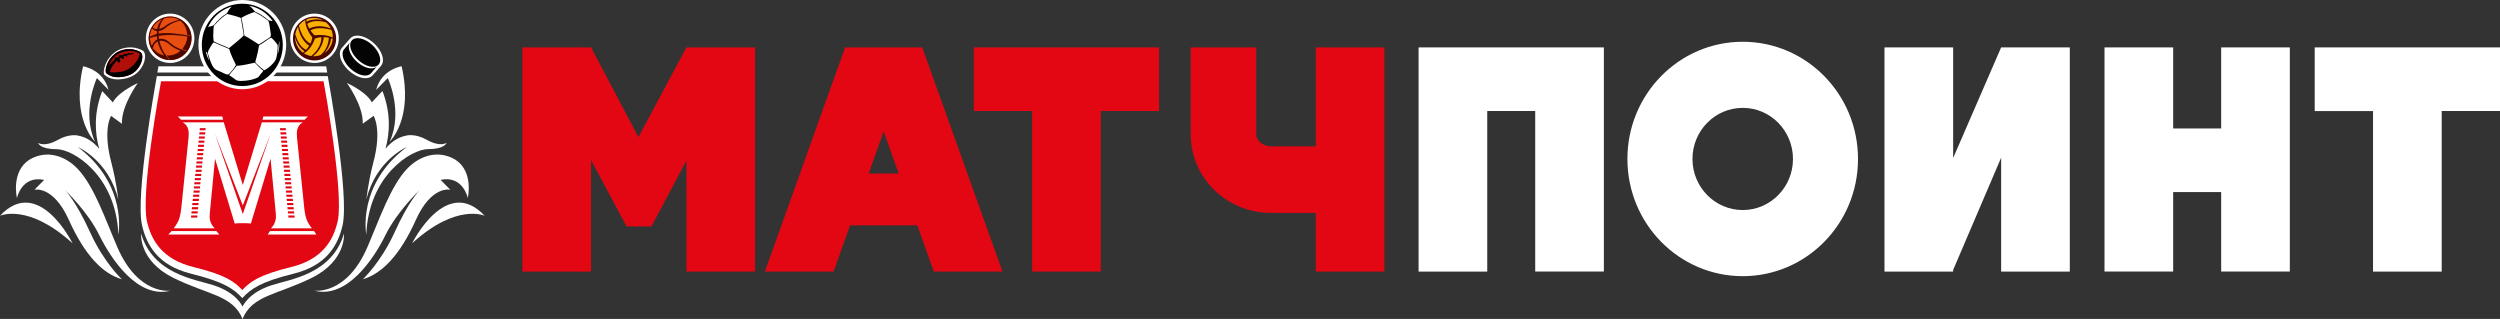 <?xml version="1.0" encoding="UTF-8"?> <svg xmlns="http://www.w3.org/2000/svg" width="290" height="37" viewBox="0 0 290 37" fill="none"><rect x="0" y="0" width="290" height="37" fill="#333333" stroke="none"/> <g clip-path="url(#clip0)"> <path fill-rule="evenodd" clip-rule="evenodd" d="M283.237 5.497H275.272H268.506V12.88H275.272V31.503H283.237V12.876H290.003V5.497H283.237ZM172.52 5.497H164.556V12.88V31.503H172.52V12.876H178.085V31.499H186.049V12.876V5.497H178.085H172.52ZM257.655 14.902H252.087V5.497H244.122V14.902V22.281V31.499H252.087V22.281H257.655V31.499H265.62V22.281V14.902V5.497H257.655V14.902ZM202.149 4.845C194.762 4.848 188.776 10.937 188.78 18.446C188.784 25.955 194.773 32.036 202.16 32.036C209.547 32.032 215.533 25.944 215.529 18.435C215.526 10.926 209.536 4.841 202.149 4.845ZM202.156 24.365C198.94 24.365 196.326 21.712 196.326 18.439C196.326 15.165 198.936 12.512 202.156 12.512C205.376 12.512 207.986 15.165 207.986 18.439C207.986 21.712 205.376 24.365 202.156 24.365ZM226.565 18.33V5.497H218.6V31.503H226.565V31.311L232.133 18.291V31.503H240.097V5.497H232.133L226.565 18.33Z" fill="white"></path> <path fill-rule="evenodd" clip-rule="evenodd" d="M108.327 31.502H116.288L106.979 5.497H106H99.014H98.035L88.727 31.502H96.692L98.61 26.138H106.408L108.327 31.502ZM100.763 20.129L102.507 15.252L104.252 20.129H100.763Z" fill="#E30613"></path> <path fill-rule="evenodd" clip-rule="evenodd" d="M134.452 5.497H112.962V12.876H119.724V31.502H127.689V12.876H134.452V5.497Z" fill="#E30613"></path> <path fill-rule="evenodd" clip-rule="evenodd" d="M79.624 5.497L74.059 15.904L68.559 5.497H60.598V31.502H68.559V18.565L72.68 26.261H75.57L79.624 18.637V31.502H87.588V5.497H79.624Z" fill="#E30613"></path> <path d="M152.633 5.497V16.975H147.456C146.892 16.975 146.434 16.759 146.137 16.477C145.839 16.185 145.729 15.908 145.725 15.598V5.497H138.126V15.598C138.122 18.183 139.25 20.526 140.952 22.13C142.654 23.745 144.963 24.7 147.452 24.7H152.63V31.502H160.591V5.497H152.633Z" fill="#E30613"></path> <path fill-rule="evenodd" clip-rule="evenodd" d="M14.937 5.501C15.469 5.472 15.926 5.577 16.313 5.75C16.437 5.807 16.582 5.865 16.653 5.944C16.986 6.312 16.784 7.109 16.614 7.469C16.121 8.511 15.281 9.098 13.922 9.203C13.206 9.257 12.617 9.091 12.206 8.749C12.139 8.691 12.071 8.651 12.054 8.561C11.976 8.161 12.171 7.613 12.295 7.336C12.532 6.802 12.862 6.416 13.288 6.088C13.571 5.869 13.869 5.717 14.281 5.605C14.486 5.551 14.703 5.515 14.937 5.501Z" fill="white"></path> <path d="M43.338 4.985C42.725 4.437 42.026 4.134 41.445 4.131C41.115 4.131 40.813 4.232 40.611 4.466C40.583 4.499 39.661 5.551 39.661 5.551C39.494 5.739 39.42 5.984 39.42 6.243C39.423 6.871 39.824 7.613 40.502 8.222C41.115 8.767 41.814 9.073 42.395 9.073H42.399C42.725 9.073 43.026 8.972 43.232 8.738C43.232 8.738 44.154 7.685 44.186 7.653C44.349 7.465 44.424 7.22 44.424 6.961C44.416 6.333 44.012 5.591 43.338 4.985Z" fill="white"></path> <path d="M16.916 4.441C16.916 6.024 18.178 7.304 19.731 7.304C21.288 7.304 22.55 6.02 22.55 4.441C22.55 2.859 21.288 1.579 19.731 1.579C18.178 1.579 16.916 2.859 16.916 4.441Z" fill="white"></path> <path d="M33.664 4.441C33.664 6.024 34.927 7.304 36.48 7.304C38.037 7.304 39.299 6.02 39.299 4.441C39.299 2.859 38.037 1.579 36.48 1.579C34.927 1.579 33.664 2.859 33.664 4.441Z" fill="white"></path> <path d="M38.023 8.832H28.107H18.192C18.011 9.823 15.706 22.602 16.465 26.084C16.99 28.406 18.284 30.782 22.146 31.744C26.051 32.71 27.136 33.536 28.107 34.578C29.079 33.532 30.164 32.707 34.069 31.744C37.931 30.785 39.225 28.406 39.75 26.084C40.509 22.602 38.203 9.823 38.023 8.832ZM37.838 7.696H18.38L18.256 8.41H37.959L37.838 7.696Z" fill="white"></path> <path d="M39.906 27.098C38.498 31.798 33.735 32.375 31.519 33.082C28.778 33.954 28.136 35.576 28.136 35.576C28.136 35.576 27.494 33.954 24.753 33.082C22.536 32.375 17.774 31.798 16.366 27.098C16.366 27.098 16.082 30.23 20.1 32.227C24.118 34.221 27.008 34.221 28.136 37C29.264 34.221 32.154 34.224 36.172 32.227C40.189 30.234 39.906 27.098 39.906 27.098Z" fill="white"></path> <path d="M47.803 28.226C52.967 23.514 56.222 25.032 56.222 25.032C51.754 20.245 47.803 28.226 47.803 28.226ZM42.08 14.351L43.335 13.435C43.335 13.435 44.346 14.996 43.292 18.9C42.679 21.297 42.505 23.129 42.505 23.129C43.622 18.572 47.183 17.058 47.183 17.058C41.367 21.438 42.491 27.209 42.491 27.209C42.757 20.364 47.707 17.296 49.669 17.296C51.647 17.296 51.796 16.564 51.796 16.564C51.796 16.564 51.087 17.109 49.495 16.211C48.2 15.483 47.215 15.71 47.215 15.71C46.175 15.89 45.356 16.481 44.714 17.256C45.229 15.407 45.353 13.107 44.363 10.559L43.129 11.874C43.129 11.874 42.746 10.822 40.239 9.625C40.243 9.632 42.165 12.271 42.08 14.351ZM52.236 22.011L51.108 20.865C53.722 20.313 54.264 22.97 54.264 22.97C54.264 22.97 54.984 19.906 52.81 18.515C50.746 17.296 48.583 18.122 47.186 19.617C45.292 21.647 44.037 25.378 42.629 28.64C40.189 34.311 36.441 33.712 36.441 33.712C40.25 34.707 43.36 30.021 44.711 27.274C46.062 24.527 48.675 22.051 48.675 22.051C48.675 22.051 47.413 23.334 45.792 26.907C44.172 30.479 42.09 32.389 42.09 32.389C44.289 31.762 46.392 29.617 48.229 25.533C50.059 21.456 52.236 22.011 52.236 22.011ZM45.204 16.434C45.204 16.434 47.998 13.81 46.587 7.686C46.587 7.686 44.243 8.042 43.636 10.422L44.984 9.052C44.984 9.055 46.807 12.916 45.204 16.434Z" fill="white"></path> <path d="M0 25.032C0 25.032 3.255 23.518 8.419 28.226C8.419 28.226 4.468 20.245 0 25.032ZM15.983 9.632C13.476 10.829 13.093 11.882 13.093 11.882L11.859 10.566C10.866 13.115 10.993 15.415 11.508 17.264C10.866 16.489 10.05 15.898 9.007 15.717C9.007 15.717 8.022 15.487 6.727 16.218C5.135 17.116 4.426 16.572 4.426 16.572C4.426 16.572 4.575 17.303 6.553 17.303C8.514 17.303 13.465 20.375 13.731 27.217C13.731 27.217 14.855 21.445 9.039 17.066C9.039 17.066 12.6 18.58 13.717 23.136C13.717 23.136 13.543 21.305 12.93 18.908C11.876 15 12.887 13.443 12.887 13.443L14.142 14.358C14.057 12.271 15.983 9.632 15.983 9.632ZM8 25.537C9.837 29.621 11.937 31.766 14.139 32.393C14.139 32.393 12.057 30.486 10.437 26.91C8.816 23.338 7.553 22.055 7.553 22.055C7.553 22.055 10.167 24.528 11.518 27.278C12.869 30.025 15.979 34.715 19.788 33.716C19.788 33.716 16.04 34.315 13.6 28.644C12.195 25.378 10.937 21.651 9.043 19.621C7.646 18.125 5.482 17.303 3.419 18.518C1.241 19.91 1.965 22.974 1.965 22.974C1.965 22.974 2.507 20.317 5.121 20.869L3.993 22.015C3.99 22.012 6.163 21.456 8 25.537ZM11.238 9.056L12.586 10.425C11.979 8.043 9.635 7.689 9.635 7.689C8.224 13.814 11.018 16.438 11.018 16.438C9.415 12.916 11.238 9.056 11.238 9.056Z" fill="white"></path> <path d="M37.533 9.43H28.107H18.682C18.511 10.363 16.32 22.382 17.043 25.655C17.543 27.84 18.774 30.075 22.441 30.976C26.154 31.884 27.182 32.659 28.107 33.643C29.033 32.659 30.061 31.884 33.774 30.976C37.445 30.075 38.675 27.836 39.172 25.655C39.895 22.382 37.703 10.363 37.533 9.43Z" fill="#E30613"></path> <path d="M41.416 7.174C40.622 6.46 40.271 5.526 40.562 4.996C40.551 5 40.541 5.003 40.53 5.007L39.923 5.703C39.491 6.2 39.835 7.231 40.693 8.003C41.551 8.774 42.597 8.998 43.03 8.5L43.711 7.718L43.707 7.714C43.253 8.15 42.246 7.92 41.416 7.174ZM43.147 5.187C42.289 4.416 41.243 4.192 40.81 4.69C40.377 5.187 40.721 6.218 41.58 6.99C42.438 7.761 43.484 7.985 43.92 7.487C44.349 6.99 44.005 5.959 43.147 5.187Z" fill="#040404"></path> <path fill-rule="evenodd" clip-rule="evenodd" d="M14.827 5.7C15.298 5.674 15.703 5.764 16.047 5.916C16.157 5.966 16.284 6.017 16.348 6.089C16.646 6.41 16.462 7.109 16.313 7.426C15.876 8.338 15.132 8.854 13.93 8.944C13.295 8.991 12.774 8.843 12.408 8.547C12.348 8.497 12.291 8.461 12.274 8.385C12.203 8.035 12.376 7.552 12.486 7.311C12.699 6.842 12.99 6.507 13.366 6.219C13.617 6.024 13.88 5.894 14.245 5.793C14.43 5.743 14.621 5.71 14.827 5.7Z" fill="#B00F0A"></path> <path fill-rule="evenodd" clip-rule="evenodd" d="M14.827 5.7C15.298 5.674 15.703 5.764 16.047 5.916C16.157 5.966 16.284 6.017 16.348 6.089C16.646 6.41 16.462 7.109 16.313 7.426C15.876 8.338 15.132 8.854 13.93 8.944C13.295 8.991 12.774 8.843 12.408 8.547C12.348 8.497 12.291 8.461 12.274 8.385C12.203 8.035 12.376 7.552 12.486 7.311C12.699 6.842 12.99 6.507 13.366 6.219C13.617 6.024 13.88 5.894 14.245 5.793C14.43 5.743 14.621 5.71 14.827 5.7ZM12.855 8.392C12.986 8.414 13.199 8.4 13.369 8.392C14.167 8.356 14.742 8.201 15.256 7.751C15.557 7.488 15.859 7.159 16.047 6.756C16.093 6.658 16.203 6.406 16.199 6.305C16.196 6.215 16.082 6.165 15.986 6.114C15.685 5.966 15.302 5.891 14.919 5.916C13.685 5.995 12.979 6.658 12.617 7.614C12.788 7.444 12.969 7.235 13.149 7.062C13.213 7.001 13.298 6.95 13.337 6.871C13.327 6.831 13.263 6.846 13.256 6.799C13.316 6.734 13.369 6.666 13.469 6.644C13.532 6.63 13.596 6.669 13.664 6.662C13.731 6.655 13.788 6.619 13.816 6.554C13.812 6.507 13.738 6.529 13.745 6.471C13.812 6.41 13.891 6.381 13.993 6.388C14.04 6.392 14.082 6.417 14.128 6.417C14.224 6.413 14.288 6.359 14.359 6.334C14.387 6.294 14.306 6.302 14.313 6.251C14.451 6.172 14.635 6.316 14.784 6.233C14.809 6.208 14.752 6.183 14.795 6.161C14.951 6.103 15.047 6.233 15.213 6.19C15.238 6.183 15.227 6.139 15.267 6.143C15.306 6.139 15.334 6.168 15.373 6.179C15.451 6.201 15.543 6.183 15.614 6.215C15.572 6.24 15.501 6.229 15.454 6.251C15.412 6.284 15.444 6.316 15.383 6.323C15.323 6.33 15.256 6.229 15.171 6.28C15.142 6.33 15.171 6.348 15.125 6.381C15.043 6.435 15.004 6.348 14.93 6.334C14.855 6.32 14.802 6.323 14.759 6.399C14.738 6.424 14.784 6.457 14.767 6.507C14.745 6.536 14.72 6.55 14.685 6.554C14.625 6.557 14.596 6.482 14.525 6.471C14.444 6.46 14.405 6.493 14.337 6.543C14.334 6.608 14.387 6.637 14.383 6.698C14.376 6.759 14.288 6.835 14.213 6.824C14.149 6.817 14.117 6.709 14.043 6.705C13.976 6.702 13.891 6.759 13.883 6.824C13.873 6.896 13.944 6.929 13.954 7.004C13.972 7.113 13.908 7.156 13.866 7.203C13.83 7.242 13.809 7.289 13.742 7.293C13.667 7.257 13.688 7.08 13.6 7.059C13.54 7.044 13.483 7.113 13.44 7.159C13.21 7.394 13.032 7.653 12.898 7.945C12.841 8.072 12.774 8.194 12.756 8.335C12.788 8.385 12.82 8.389 12.855 8.392Z" fill="black"></path> <path d="M19.916 26.802L19.522 27.203H25.451L25.086 26.802H19.916ZM25.884 13.886L25.785 13.508H20.614L20.997 13.886H25.884ZM35.718 13.508H30.547L30.448 13.886H35.335L35.718 13.508ZM31.934 24.139C31.983 24.578 32.008 24.91 32.008 25.133C32.008 25.631 31.817 26.081 31.434 26.489H36.182C35.877 26.107 35.664 25.739 35.544 25.386C35.423 25.036 35.331 24.542 35.271 23.908L34.452 15.948C34.441 15.858 34.434 15.718 34.434 15.527C34.434 15.206 34.491 14.935 34.604 14.715C34.718 14.495 34.895 14.319 35.143 14.189H30.37L28.164 21.464L25.958 14.189H21.182C21.43 14.319 21.611 14.495 21.721 14.715C21.834 14.935 21.891 15.206 21.891 15.527C21.891 15.714 21.884 15.855 21.873 15.948L21.054 23.908C20.994 24.542 20.901 25.036 20.781 25.386C20.66 25.739 20.448 26.107 20.143 26.489H24.895C24.512 26.081 24.32 25.631 24.32 25.133C24.32 24.91 24.345 24.578 24.395 24.139L24.944 18.41L27.228 25.934C27.228 25.934 27.533 25.88 28.164 25.887C28.795 25.88 29.1 25.934 29.1 25.934L31.384 18.41L31.934 24.139ZM34.182 25.241H33.459L33.434 24.993H34.157L34.182 25.241ZM34.132 24.759H33.409L33.388 24.513H34.108L34.132 24.759ZM34.083 24.279H33.363L33.338 24.03H34.058L34.083 24.279ZM34.037 23.796H33.32L33.295 23.547H34.012L34.037 23.796ZM33.987 23.313H33.274L33.249 23.064H33.962L33.987 23.313ZM33.941 22.83H33.228L33.203 22.581H33.913L33.941 22.83ZM33.891 22.347H33.182L33.157 22.098H33.867L33.891 22.347ZM33.845 21.864H33.139L33.115 21.615H33.82L33.845 21.864ZM33.795 21.384H33.09L33.065 21.136H33.767L33.795 21.384ZM33.749 20.901H33.047L33.023 20.653H33.725L33.749 20.901ZM33.7 20.418H33.001L32.976 20.169H33.675L33.7 20.418ZM33.654 19.935H32.955L32.93 19.686H33.625L33.654 19.935ZM33.604 19.452H32.909L32.884 19.203H33.579L33.604 19.452ZM33.554 18.973H32.863L32.838 18.724H33.53L33.554 18.973ZM33.508 18.49H32.817L32.792 18.241H33.48L33.508 18.49ZM33.459 18.007H32.771L32.746 17.758H33.434L33.459 18.007ZM33.413 17.524H32.728L32.703 17.275H33.388L33.413 17.524ZM33.363 17.041H32.678L32.654 16.792H33.334L33.363 17.041ZM33.317 16.561H32.636L32.611 16.312H33.292L33.317 16.561ZM33.267 16.078H32.59L32.565 15.829H33.242L33.267 16.078ZM33.221 15.595H32.547L32.522 15.346H33.196L33.221 15.595ZM33.147 14.863L33.171 15.112H32.498L32.473 14.863H33.147ZM22.877 25.241H22.153L22.178 24.993H22.901L22.877 25.241ZM22.919 24.759H22.199L22.224 24.513H22.944L22.919 24.759ZM22.965 24.279H22.245L22.27 24.03H22.99L22.965 24.279ZM23.012 23.796H22.295L22.32 23.547H23.036L23.012 23.796ZM23.058 23.313H22.345L22.37 23.064H23.082L23.058 23.313ZM23.104 22.83H22.391L22.416 22.581H23.125L23.104 22.83ZM23.15 22.347H22.441L22.465 22.098H23.175L23.15 22.347ZM23.196 21.864H22.49L22.515 21.615H23.221L23.196 21.864ZM23.238 21.384H22.533L22.558 21.136H23.26L23.238 21.384ZM23.285 20.901H22.582L22.607 20.653H23.309L23.285 20.901ZM23.331 20.418H22.632L22.657 20.169H23.355L23.331 20.418ZM23.377 19.935H22.678L22.703 19.686H23.398L23.377 19.935ZM23.423 19.452H22.728L22.753 19.203H23.448L23.423 19.452ZM23.469 18.973H22.777L22.802 18.724H23.494L23.469 18.973ZM23.515 18.49H22.823L22.848 18.241H23.536L23.515 18.49ZM23.558 18.007H22.873L22.898 17.758H23.586L23.558 18.007ZM23.604 17.524H22.919L22.944 17.275H23.628L23.604 17.524ZM23.65 17.041H22.965L22.99 16.792H23.671L23.65 17.041ZM23.696 16.561H23.015L23.04 16.312H23.717L23.696 16.561ZM23.742 16.078H23.065L23.09 15.829H23.767L23.742 16.078ZM23.788 15.595H23.114L23.139 15.346H23.813L23.788 15.595ZM23.834 15.112H23.16L23.185 14.863H23.855L23.834 15.112ZM28.164 24.831L24.923 15.487L28.164 23.836L31.405 15.487L28.164 24.831ZM36.427 26.802H31.32L31.054 27.203H36.696L36.427 26.802Z" fill="white"></path> <path d="M17.249 4.441C17.249 5.836 18.362 6.968 19.735 6.968C21.107 6.968 22.221 5.836 22.221 4.441C22.221 3.046 21.107 1.914 19.735 1.914C18.359 1.914 17.249 3.046 17.249 4.441Z" fill="#E84E0F"></path> <path d="M19.731 1.914C18.359 1.914 17.245 3.046 17.245 4.441C17.245 5.836 18.359 6.968 19.731 6.968C21.104 6.968 22.217 5.836 22.217 4.441C22.217 3.046 21.107 1.914 19.731 1.914ZM19.054 2.13C19.089 2.109 19.153 2.102 19.21 2.087C19.458 2.026 19.799 2.011 20.072 2.051C20.352 2.094 20.582 2.177 20.799 2.293C20.625 2.332 20.465 2.386 20.309 2.433C20.256 2.448 20.206 2.473 20.153 2.491C19.983 2.545 19.823 2.624 19.674 2.696C19.628 2.718 19.579 2.747 19.536 2.768C19.458 2.812 19.373 2.855 19.306 2.909C19.064 3.089 18.831 3.295 18.469 3.342C18.494 3.219 18.526 3.096 18.564 2.985C18.604 2.873 18.639 2.761 18.689 2.66C18.759 2.52 18.845 2.368 18.948 2.246C18.976 2.206 19.015 2.152 19.054 2.13ZM17.799 3.053C17.827 3.014 17.852 2.977 17.88 2.945C17.891 2.931 17.894 2.916 17.901 2.905C17.912 2.895 17.926 2.887 17.937 2.873C17.948 2.862 17.951 2.844 17.958 2.833C17.969 2.822 17.979 2.812 17.99 2.801C18.05 2.736 18.114 2.667 18.181 2.613C18.377 2.455 18.568 2.318 18.791 2.224C18.795 2.224 18.795 2.224 18.795 2.228C18.522 2.523 18.334 2.898 18.242 3.37C18.072 3.388 17.93 3.345 17.83 3.284C17.806 3.269 17.774 3.244 17.763 3.23C17.752 3.215 17.735 3.183 17.735 3.169C17.735 3.143 17.784 3.075 17.799 3.053ZM17.646 3.295C17.781 3.453 17.948 3.579 18.213 3.605C18.206 3.713 18.203 3.825 18.196 3.933C17.923 4.034 17.646 4.131 17.394 4.25C17.391 3.864 17.504 3.554 17.646 3.295ZM17.561 5.205C17.543 5.166 17.526 5.13 17.511 5.09C17.504 5.065 17.501 5.039 17.494 5.014C17.437 4.845 17.394 4.643 17.394 4.416C17.646 4.326 17.912 4.25 18.199 4.2C18.21 4.333 18.228 4.455 18.238 4.585C18.178 4.618 18.114 4.654 18.068 4.693C18.004 4.744 17.951 4.794 17.898 4.852C17.88 4.87 17.866 4.892 17.852 4.906C17.834 4.924 17.827 4.942 17.809 4.964C17.802 4.975 17.788 4.985 17.777 5C17.71 5.097 17.657 5.205 17.618 5.317C17.589 5.285 17.575 5.241 17.561 5.205ZM18.752 6.352C18.586 6.294 18.426 6.211 18.299 6.121C18.277 6.106 18.252 6.092 18.231 6.078C18.21 6.063 18.192 6.042 18.171 6.024C18.16 6.016 18.146 6.009 18.135 6.002C18.047 5.923 17.948 5.829 17.884 5.735C17.866 5.714 17.848 5.692 17.834 5.67C17.82 5.645 17.813 5.616 17.788 5.598C17.767 5.659 17.788 5.768 17.767 5.829C17.745 5.811 17.728 5.796 17.721 5.771C17.703 5.685 17.735 5.573 17.756 5.494C17.788 5.357 17.841 5.256 17.901 5.158C17.933 5.108 17.965 5.061 18.001 5.025C18.026 5 18.047 4.985 18.068 4.964C18.079 4.953 18.089 4.939 18.1 4.928C18.114 4.917 18.135 4.906 18.157 4.892C18.196 4.863 18.242 4.838 18.295 4.827C18.295 4.823 18.295 4.823 18.299 4.823C18.44 5.461 18.717 5.97 19.029 6.438C18.919 6.413 18.841 6.384 18.752 6.352ZM20.791 6.002C20.753 6.031 20.71 6.063 20.674 6.088C20.589 6.139 20.501 6.189 20.412 6.233C20.398 6.24 20.384 6.247 20.366 6.254C20.334 6.269 20.299 6.276 20.263 6.29C20.136 6.337 19.997 6.384 19.845 6.409C19.806 6.417 19.763 6.417 19.724 6.42C19.6 6.435 19.476 6.442 19.341 6.427C19.398 6.543 19.469 6.64 19.547 6.734C19.6 6.77 19.66 6.824 19.703 6.871C19.706 6.874 19.724 6.885 19.71 6.889C19.582 6.907 19.564 6.845 19.508 6.773C19.476 6.73 19.444 6.69 19.419 6.658C19.327 6.532 19.245 6.427 19.167 6.305C19.139 6.261 19.111 6.222 19.086 6.182C19.075 6.161 19.057 6.146 19.043 6.125C19.029 6.103 19.022 6.078 19.008 6.06C18.983 6.016 18.955 5.977 18.933 5.933C18.884 5.847 18.845 5.753 18.799 5.663C18.667 5.386 18.572 5.072 18.486 4.758C18.579 4.733 18.706 4.726 18.802 4.737C19.171 4.773 19.416 4.953 19.639 5.126C19.713 5.187 19.784 5.256 19.859 5.317C19.979 5.411 20.1 5.483 20.231 5.559C20.277 5.584 20.32 5.609 20.366 5.631C20.412 5.652 20.455 5.681 20.501 5.699C20.646 5.764 20.781 5.829 20.933 5.887C20.891 5.919 20.841 5.962 20.791 6.002ZM21.6 5.854C21.614 5.858 21.636 5.858 21.639 5.879C21.643 5.894 21.625 5.923 21.614 5.926C21.6 5.933 21.54 5.908 21.508 5.901C21.345 5.858 20.547 5.591 20.026 5.209C19.972 5.169 19.469 4.747 19.38 4.693C19.15 4.553 18.816 4.437 18.451 4.52C18.426 4.409 18.401 4.297 18.405 4.156C18.905 4.084 19.543 4.045 20.114 4.07C20.685 4.099 21.231 4.142 21.721 4.236C21.717 4.567 21.632 4.83 21.526 5.065C21.501 5.122 21.472 5.184 21.444 5.238C21.43 5.263 21.409 5.288 21.394 5.317C21.341 5.414 21.285 5.512 21.224 5.591C21.213 5.602 21.206 5.616 21.196 5.631C21.178 5.656 21.15 5.678 21.146 5.703C21.199 5.71 21.558 5.84 21.6 5.854ZM21.863 4.12C21.792 4.109 21.717 4.095 21.646 4.081C21.504 4.055 21.359 4.03 21.213 4.008C20.919 3.962 20.618 3.929 20.313 3.897C19.713 3.828 19.004 3.796 18.405 3.89C18.394 3.792 18.405 3.688 18.416 3.601C18.653 3.572 18.848 3.493 19.001 3.385C19.018 3.374 19.033 3.356 19.047 3.345C19.054 3.342 19.064 3.342 19.068 3.338C19.089 3.324 19.111 3.306 19.132 3.288C19.153 3.273 19.174 3.255 19.196 3.237C19.284 3.169 19.366 3.1 19.455 3.035C19.674 2.873 19.912 2.732 20.192 2.621C20.221 2.61 20.245 2.599 20.274 2.585C20.355 2.549 20.437 2.516 20.526 2.491C20.646 2.455 20.77 2.412 20.905 2.408C20.916 2.408 20.916 2.412 20.919 2.415C21.043 2.494 21.139 2.592 21.231 2.704C21.366 2.873 21.472 3.064 21.558 3.28C21.643 3.5 21.703 3.749 21.717 4.03C21.781 4.03 21.859 4.045 21.926 4.055C21.987 4.066 22.086 4.07 22.068 4.149C22.001 4.149 21.93 4.131 21.863 4.12Z" fill="#4B0700"></path> <path d="M34.26 4.311C34.26 5.54 35.242 6.539 36.452 6.539C37.661 6.539 38.643 5.54 38.643 4.311C38.643 3.082 37.661 2.083 36.452 2.083C35.242 2.079 34.26 3.078 34.26 4.311Z" fill="#F9B000"></path> <path d="M37.618 2.196C36.384 1.561 34.877 2.062 34.253 3.317C33.629 4.571 34.122 6.103 35.356 6.738C36.59 7.372 38.097 6.871 38.725 5.613C39.349 4.366 38.852 2.834 37.618 2.196ZM38.601 4.369C38.392 4.254 37.7 3.948 36.477 4.099V4.088C36.289 3.901 36.14 3.713 36.019 3.537C36.764 3.036 38.097 3.364 38.438 3.461C38.555 3.746 38.611 4.056 38.601 4.369ZM38.367 3.306C37.008 2.762 36.058 3.212 35.877 3.313C35.764 3.111 35.686 2.931 35.636 2.776C36.306 2.239 37.452 2.491 37.792 2.581C38.037 2.78 38.232 3.028 38.367 3.306ZM37.409 2.326C37.423 2.333 37.438 2.344 37.452 2.351C36.377 2.055 35.569 2.509 35.565 2.513C35.537 2.372 35.533 2.289 35.533 2.282C36.111 2.019 36.799 2.012 37.409 2.326ZM35.409 2.344C35.409 2.347 35.409 2.347 35.409 2.351C35.409 3.346 36.172 4.265 36.221 4.326C36.189 4.6 36.108 4.849 36.001 5.069L35.998 5.04C35.998 5.04 35.14 4.762 34.675 2.978C34.877 2.708 35.129 2.495 35.409 2.344ZM34.586 3.108C34.611 3.317 34.81 4.589 35.859 5.3L35.874 5.296C35.757 5.487 35.625 5.649 35.508 5.775C35.413 5.743 34.664 5.44 34.274 4.013C34.271 4.002 34.271 3.995 34.267 3.984C34.267 3.98 34.267 3.98 34.267 3.98C34.299 3.749 34.37 3.522 34.477 3.306C34.508 3.234 34.547 3.169 34.586 3.108ZM34.242 4.301C34.246 4.319 34.249 4.33 34.249 4.33C34.249 4.33 34.406 5.31 35.324 5.963C35.242 6.038 35.179 6.089 35.154 6.107C34.569 5.682 34.242 5.004 34.242 4.301ZM35.264 6.183C35.274 6.175 35.285 6.168 35.299 6.161C36.221 5.599 36.519 4.492 36.519 4.492C36.519 4.492 36.81 4.351 37.278 4.315C37.292 4.636 37.225 5.563 36.115 6.5C35.888 6.467 35.661 6.395 35.441 6.284C35.377 6.255 35.321 6.219 35.264 6.183ZM36.154 6.507L36.299 6.518C36.299 6.518 37.377 5.833 37.565 4.308C37.742 4.312 37.934 4.33 38.143 4.377C38.136 4.672 38.044 5.646 37.196 6.381L37.597 6.179C37.172 6.449 36.661 6.568 36.154 6.507ZM37.64 6.147C37.721 6.057 38.328 5.35 38.399 4.442C38.462 4.46 38.526 4.481 38.594 4.506C38.569 4.777 38.498 5.051 38.37 5.307C38.197 5.66 37.941 5.941 37.64 6.147Z" fill="#4B0700"></path> <path d="M23.015 5.177C23.015 8.035 25.295 10.353 28.107 10.353C30.92 10.353 33.2 8.035 33.2 5.177C33.2 2.318 30.92 0 28.107 0C25.295 0 23.015 2.318 23.015 5.177Z" fill="white"></path> <path fill-rule="evenodd" clip-rule="evenodd" d="M28.107 0.429C25.512 0.429 23.409 2.566 23.409 5.205C23.409 7.844 25.512 9.982 28.107 9.982C30.703 9.982 32.806 7.844 32.806 5.205C32.806 2.57 30.703 0.429 28.107 0.429ZM26.831 0.771C26.834 0.782 26.834 0.793 26.838 0.804C26.731 0.901 26.639 1.009 26.547 1.142C26.465 1.261 26.416 1.424 26.324 1.528C26.224 1.64 26.029 1.726 25.877 1.845C25.582 2.076 25.363 2.282 25.097 2.57C24.973 2.703 24.852 2.891 24.738 2.956C24.547 3.064 24.309 3.042 24.136 3.161C24.317 2.765 24.536 2.411 24.799 2.101C25.334 1.481 26.036 1.013 26.831 0.771ZM30.671 1.442C31.044 1.726 31.359 2.069 31.632 2.437C31.533 2.462 31.352 2.372 31.186 2.39C30.831 2.08 30.448 1.799 30.005 1.55C29.859 1.471 29.675 1.416 29.558 1.323C29.476 1.258 29.412 1.139 29.334 1.049C29.196 0.897 29.09 0.768 28.888 0.663C29.015 0.685 29.143 0.71 29.264 0.742C29.778 0.894 30.253 1.128 30.671 1.442ZM24.253 6.629C24.199 6.442 24.111 6.236 24.118 6.085C24.128 5.904 24.281 5.677 24.384 5.494C24.522 5.252 24.628 5.065 24.785 4.906C25.37 5.18 25.987 5.421 26.59 5.677C26.777 6.369 27.086 6.939 27.37 7.534C27.256 7.761 27.129 7.927 26.948 8.147C26.841 8.273 26.582 8.622 26.434 8.644C26.263 8.673 25.817 8.424 25.653 8.349C25.391 8.23 25.114 8.147 24.941 8.01C24.714 7.826 24.55 7.455 24.426 7.148C24.363 6.982 24.302 6.806 24.253 6.629ZM24.274 7.036C24.09 6.741 23.965 6.38 23.873 5.995C23.93 6.02 23.955 6.077 24.029 6.085C24.093 6.42 24.196 6.716 24.274 7.036ZM28.196 3.59C28.217 3.738 28.292 4.005 28.263 4.113C28.232 4.232 26.98 5.238 26.568 5.584C25.987 5.306 25.338 5.097 24.785 4.791C24.721 4.362 24.724 3.889 24.763 3.432C24.774 3.291 24.77 3.125 24.809 3.024C24.852 2.92 25.022 2.772 25.143 2.638C25.483 2.267 25.955 1.863 26.349 1.618C26.891 1.752 27.441 1.885 27.93 2.073C28.008 2.563 28.122 3.057 28.196 3.59ZM27.997 2.073C28.441 1.784 28.973 1.582 29.512 1.391C29.863 1.557 30.398 1.867 30.781 2.163C30.913 2.264 31.09 2.375 31.139 2.458C31.235 2.62 31.285 3.082 31.317 3.298C31.334 3.421 31.366 3.569 31.384 3.727C31.398 3.868 31.437 4.098 31.405 4.203C31.363 4.347 30.873 4.61 30.735 4.7C30.469 4.881 30.267 5.018 30.022 5.155C29.469 4.812 28.948 4.434 28.349 4.134C28.256 3.424 28.15 2.725 27.997 2.073ZM27.462 7.624C28.232 7.61 28.916 7.386 29.49 7.285C29.497 7.285 29.551 7.282 29.558 7.285C29.898 7.563 30.164 7.977 30.561 8.19C30.497 8.32 30.373 8.431 30.249 8.576C30.15 8.691 30.061 8.871 29.937 8.961C29.792 9.066 29.469 9.163 29.224 9.232C28.948 9.307 28.629 9.354 28.377 9.369C28.125 9.383 27.76 9.412 27.529 9.347C27.366 9.3 27.192 9.134 27.04 9.03C26.87 8.914 26.707 8.817 26.572 8.713C26.856 8.338 27.189 8.01 27.462 7.624ZM29.849 7.465C29.764 7.386 29.639 7.292 29.625 7.217C29.607 7.116 29.703 6.878 29.735 6.741C29.856 6.265 29.973 5.796 30.047 5.292C30.125 5.18 30.267 5.137 30.381 5.065C30.714 4.855 31.132 4.513 31.451 4.362C31.746 4.607 31.998 4.895 32.21 5.223C32.218 5.537 32.203 5.843 32.164 6.106C32.125 6.369 32.09 6.647 32.008 6.853C31.895 7.148 31.643 7.397 31.43 7.602C31.2 7.822 30.937 8.02 30.65 8.147C30.363 7.963 30.125 7.728 29.849 7.465ZM32.388 4.726C32.466 5.313 32.334 5.879 32.21 6.333C32.267 5.883 32.306 5.223 32.388 4.726Z" fill="black"></path> </g> <defs> <clipPath id="clip0"> <rect width="290" height="37" fill="white"></rect> </clipPath> </defs> </svg> 